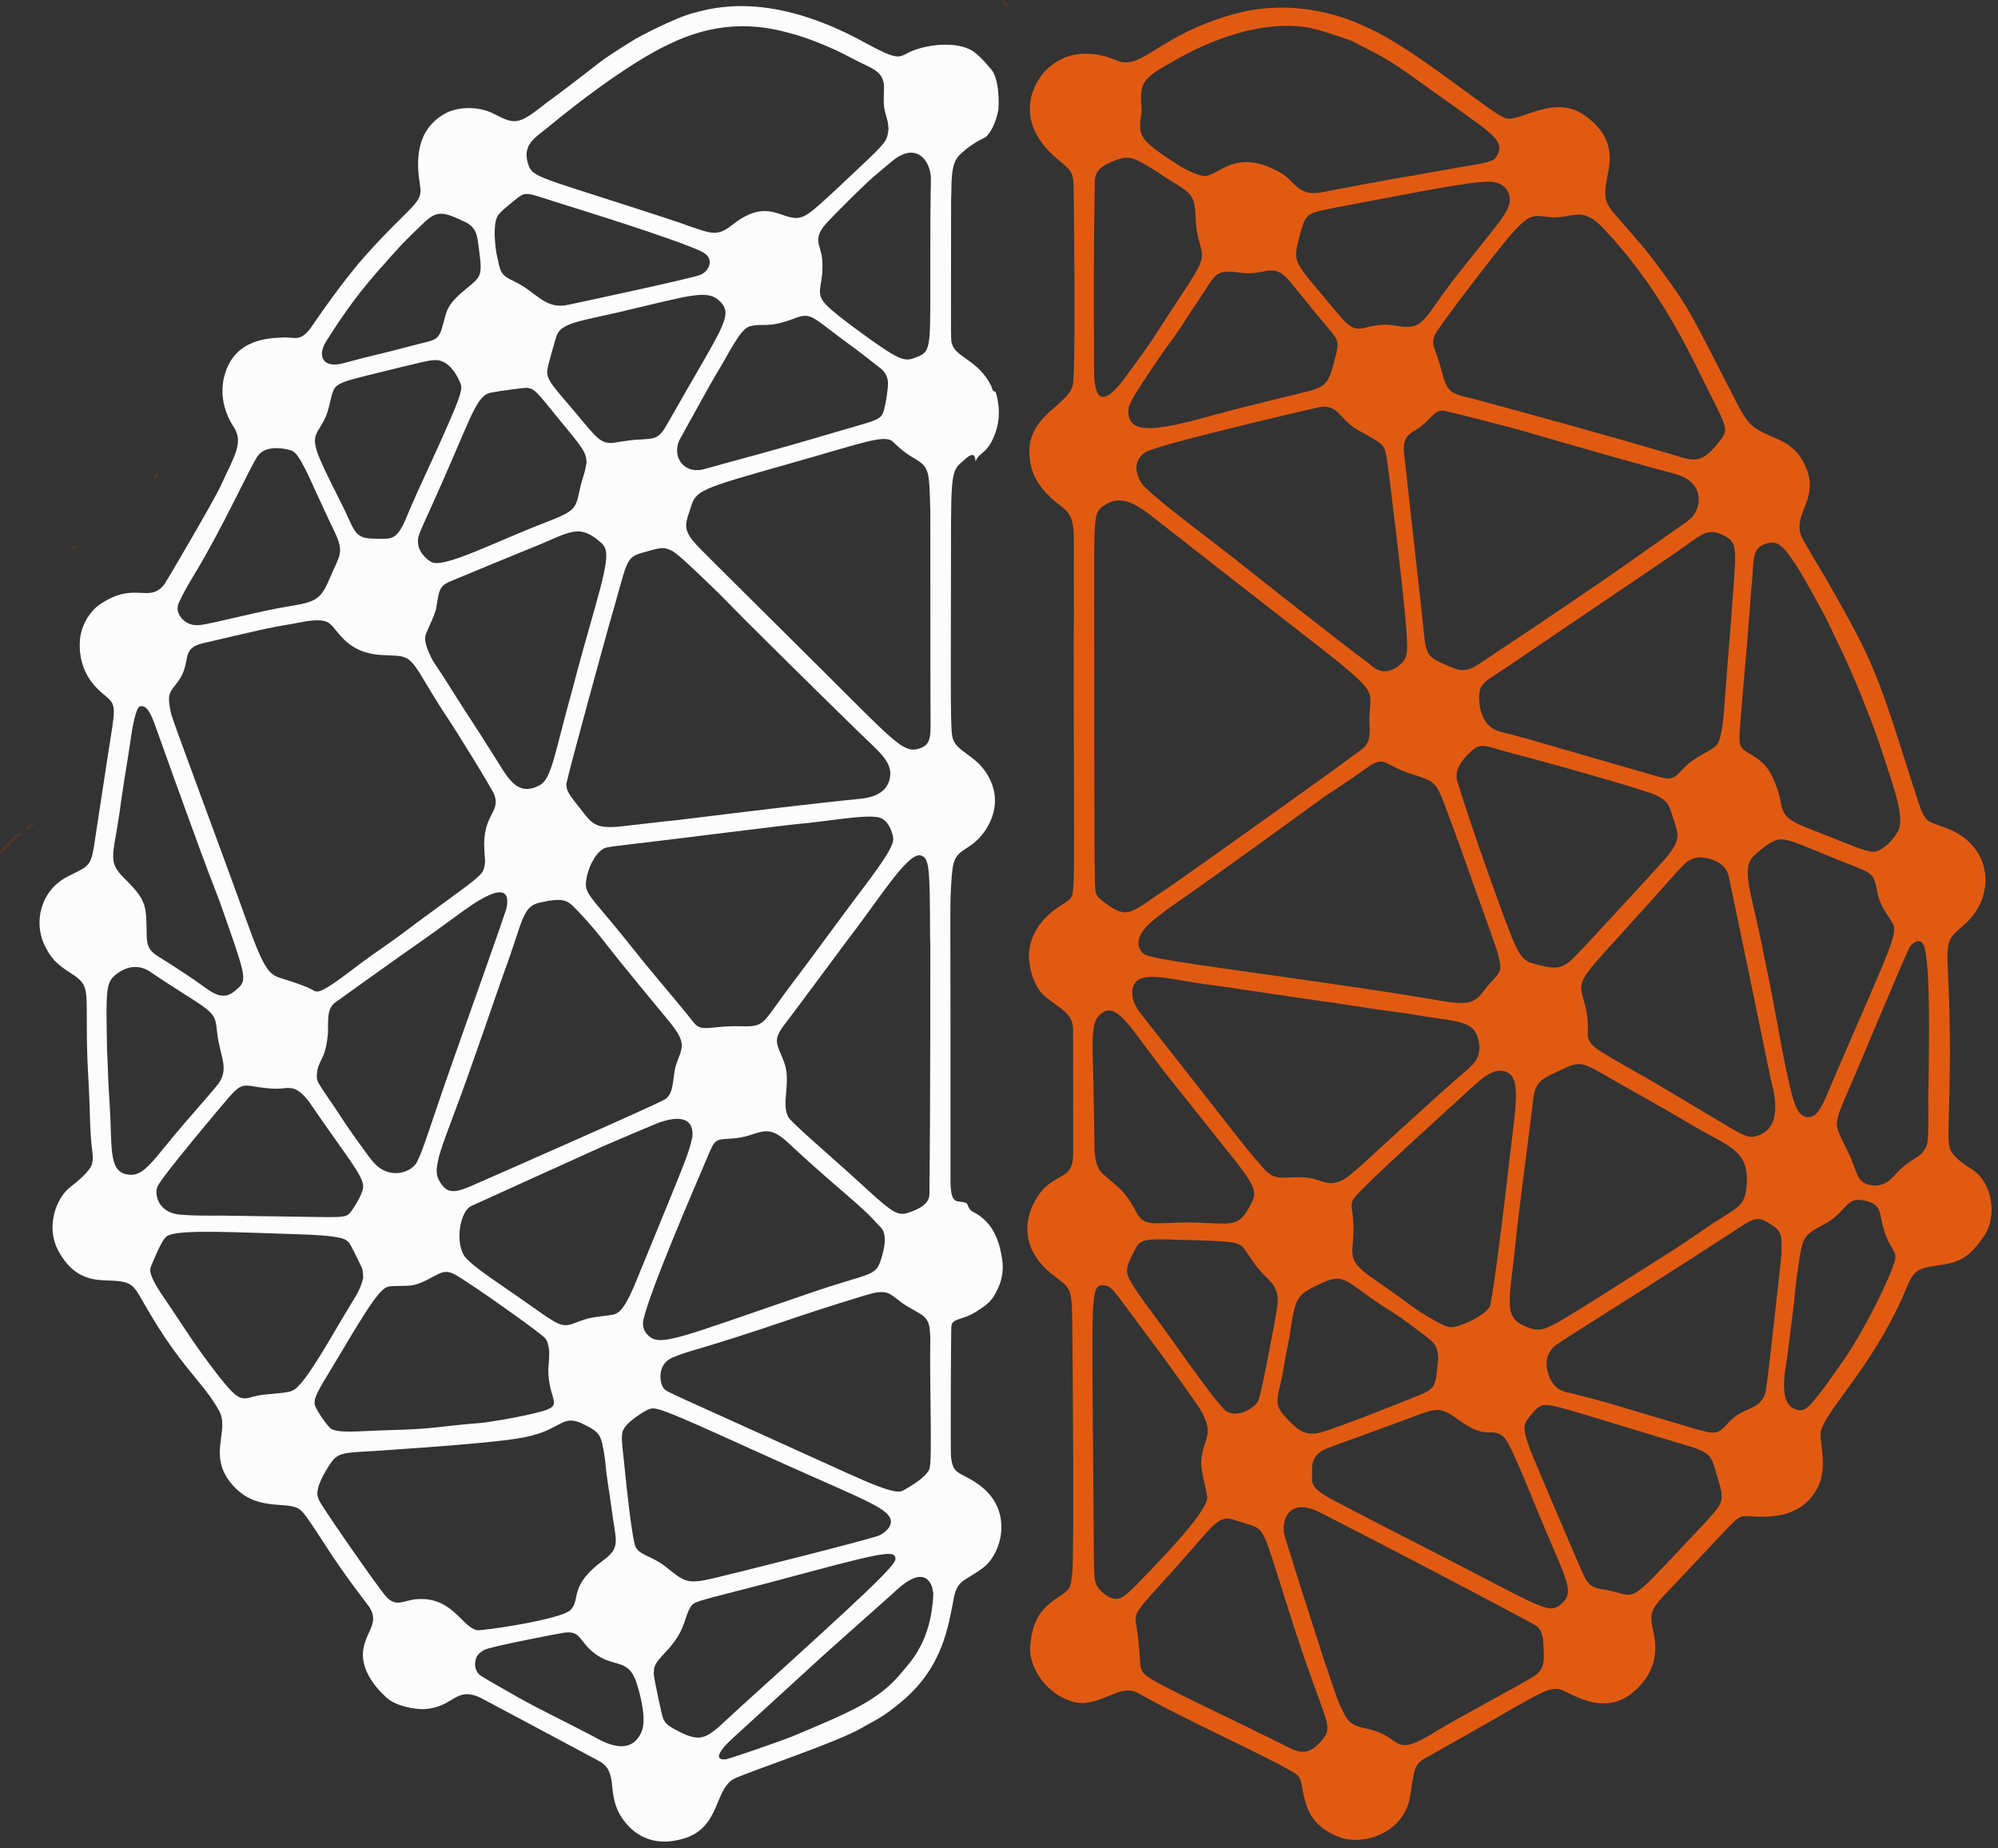 <?xml version="1.0" encoding="UTF-8" standalone="no"?><!DOCTYPE svg PUBLIC "-//W3C//DTD SVG 1.1//EN" "http://www.w3.org/Graphics/SVG/1.1/DTD/svg11.dtd"><svg width="100%" height="100%" viewBox="0 0 253 234" version="1.1" xmlns="http://www.w3.org/2000/svg" xmlns:xlink="http://www.w3.org/1999/xlink" xml:space="preserve" xmlns:serif="http://www.serif.com/" style="fill-rule:evenodd;clip-rule:evenodd;stroke-linejoin:round;stroke-miterlimit:2;"><rect x="0" y="0" width="253" height="234" fill="#333333" stroke="none"/><g><path d="M122.446,152.369c0.189,0.525 0.415,0.89 0.685,1.019c2.942,1.408 3.536,4.456 3.776,6.121c0.255,1.767 -0.239,3.051 -0.723,3.994c-0.546,1.065 -0.889,1.528 -2.721,2.656c-1.729,1.064 -2.954,0.682 -3.004,1.862c-0.043,1.015 -0.111,15.653 -0.037,16.404c0.237,2.376 1.116,1.859 3.416,3.468c4.627,3.236 3.028,8.774 0.684,10.574c-2.189,1.681 -3.251,1.455 -3.716,3.742c-0.722,3.545 -1.298,8.668 -6.489,13.107c-2.586,2.211 -3.712,2.565 -5.103,3.405c-3.117,1.882 -15.437,5.921 -16.441,6.585c-2.485,1.642 -1.545,6.68 -7.1,7.691c-0.431,0.078 -4.245,1.052 -6.864,-2.758c-2.149,-3.125 -0.374,-5.821 -2.906,-7.249c-0.446,-0.252 -14.894,-7.958 -15.058,-8.035c-3.221,-1.51 -3.324,1.215 -7.138,1.439c-0.898,0.053 -3.491,-0.295 -4.772,-1.463c-3.398,-3.096 -3.012,-5.583 -2.929,-6.119c0.378,-2.437 2.257,-3.43 0.52,-5.679c-3.024,-3.917 -4.642,-6.432 -5.015,-7.012c-2.757,-4.285 -3.08,-4.583 -3.432,-4.907c-1.523,-1.401 -5.731,0.507 -8.92,-3.544c-2.828,-3.592 -0.026,-6.584 -1.433,-9.089c-2.119,-3.773 -4.769,-5.322 -9.342,-13.296c-1.509,-2.631 -1.556,-3.05 -4.584,-3.162c-1.681,-0.062 -4.487,0.009 -6.497,-3.923c-1.465,-2.866 -0.258,-6.474 1.605,-7.911c2.552,-1.969 2.711,-2.749 2.777,-3.073c0.227,-1.112 -0.166,-1.108 -0.296,-5.778c-0.167,-5.998 -0.388,-5.985 -0.398,-11.983c-0.008,-4.445 0.116,-4.868 -2.046,-6.252c-1.916,-1.226 -2.495,-1.925 -3.259,-3.447c-1.51,-3.007 -0.518,-7.035 2.87,-8.769c2.499,-1.278 2.904,-1.2 3.329,-3.73c0.155,-0.92 0.121,-0.913 1.76,-11.531c0.933,-6.044 1.199,-6.387 -0.244,-7.577c-0.943,-0.778 -3.569,-2.808 -3.283,-7.042c0.151,-2.236 1.557,-3.886 2.335,-4.44c4.587,-3.268 6.349,-0.132 8.374,-2.695c0.183,-0.232 6.308,-10.671 7.093,-12.401c1.686,-3.714 2.954,-5.483 1.723,-7.438c-0.145,-0.23 -2.233,-3.091 -1.183,-6.713c1.274,-4.393 5.296,-4.628 7.504,-4.694c1.451,-0.044 2.13,0.635 3.586,-1.499c3.812,-5.588 6.105,-8.165 6.694,-8.827c5.367,-6.031 7.158,-6.574 6.999,-8.491c-0.108,-1.3 -1.605,-7.027 3.214,-9.583c1.444,-0.766 4.05,-0.991 6.185,0.135c2.711,1.43 3.129,1.264 6.669,-1.53c0.479,-0.378 0.527,-0.3 6.078,-4.606c0.186,-0.144 0.752,-0.722 5.004,-3.353c0.435,-0.269 5.02,-2.707 7.432,-3.333c2.431,-0.631 9.667,-2.844 21.697,3.759c4.018,2.205 4.257,1.928 5.431,1.306c1.698,-0.899 5.453,-1.591 7.861,-0.451c1.091,0.516 2.551,2.369 2.551,2.369c1.35,1.263 1.07,5.186 1.07,5.186c0,0 -0.3,2.213 -1.57,3.515c-0.124,0.127 -1.326,0.534 -2.798,1.789c-1.128,0.962 -1.588,1.482 -1.603,5.24c-0.002,0.446 -0.015,0.439 -0.031,0.887c-0.011,17.712 -0.046,17.72 0.086,18.224c0.482,1.834 3.254,2.015 4.958,5.322c0.178,0.346 0.137,0.753 0.53,0.811c0.019,0.003 0.038,0.005 0.056,0.008c0.001,0.008 0.001,0.012 0.001,0.012c0,0 0.937,2.455 0.006,5.107c-1.001,2.853 -2.058,2.431 -2.532,3.686c-0.018,-0.165 -0.084,-0.664 -0.238,-0.752c-0.41,-0.234 -1.037,0.45 -1.384,0.737c-1.654,1.369 -1.475,1.727 -1.502,16.072c-0.034,18.227 -0.052,18.573 0.406,19.442c0.832,1.579 3.512,1.997 4.787,5.368c1.274,3.367 -0.874,6.599 -2.823,7.849c-2.007,1.287 -2.134,1.475 -2.351,5.048c-0.18,2.974 -0.041,2.976 -0.072,37.239c-0.003,3.574 0.996,2.358 2.085,2.959Zm-52.97,-106.339c-0.327,1.458 -0.493,1.693 1.942,4.508c3.933,4.547 4.349,5.693 6.212,5.529c0.516,-0.045 1.606,-0.31 3.113,-0.401c2.384,-0.143 2.665,-0.068 3.84,-2.141c6.798,-11.999 8.329,-13.525 6.663,-15.292c-1.597,-1.694 -3.728,-0.848 -12.694,1.249c-4.921,1.151 -7.501,1.38 -8.068,3.022c-0.235,0.681 -0.932,3.242 -1.009,3.525Zm-46.959,30.619c0.012,0.164 -0.043,0.328 -0.03,0.492c0.061,0.81 0.995,2.197 2.816,1.997c1.687,-0.185 7.729,-1.81 11.126,-2.346c3.71,-0.586 4.191,-0.922 5.354,-3.635c1.279,-2.983 1.833,-3.176 0.561,-5.868c-0.197,-0.417 -2.053,-4.344 -2.438,-5.219c-2.021,-4.6 -2.564,-4.837 -2.992,-5.024c-0.082,-0.036 -3.098,-1.016 -4.292,0.708c-0.987,1.425 -4.417,9.064 -8.042,15.019c-1.511,2.483 -1.934,3.549 -2.064,3.875Zm51.765,-18.145c-0.145,-0.902 0.108,-1.072 -2.353,-4.031c-3.947,-4.747 -4.075,-5.336 -5.362,-5.366c-0.189,-0.004 -3.153,0.356 -4.418,0.606c-1.586,0.315 -2.28,2.409 -5.014,8.735c-3.949,9.137 -4.258,9.079 -4.208,10.245c0.061,1.417 1.421,2.34 1.743,2.487c1.658,0.762 8.027,-2.585 14.574,-5.099c3.636,-1.396 3.661,-1.724 4.146,-3.996c0.386,-1.809 0.596,-1.751 0.893,-3.58Zm-39.649,95.497c8.858,0.094 9.088,0.328 9.79,-0.571c0.364,-0.466 1.503,-2.227 1.567,-3.135c0.098,-1.388 -2.3,-4.105 -6.654,-10.515c-1.256,-1.85 -2.218,-1.974 -2.471,-2.006c-1.069,-0.138 -1.086,0.302 -3.969,-0.108c-1.955,-0.278 -2.269,-0.621 -3.878,1.227c-0.675,0.775 -8.668,10.228 -9.089,11.372c-0.381,1.037 0.123,2.984 2.317,3.435c1.343,0.276 5.548,0.203 5.737,0.205c2.677,0.027 2.669,0.05 6.65,0.096Zm-19.314,-52.458c-0.835,6.673 -1.89,7.37 0.37,9.604c2.895,2.862 2.838,3.447 2.881,7.22c0.027,2.393 1.02,2.314 3.59,4.081c0.792,0.544 1.631,0.999 3.964,2.694c1.963,1.427 2.904,1.051 4.101,-0.098c1.083,-1.039 0.817,-1.743 -2.315,-10.642c-0.615,-1.747 -0.798,-1.673 -7.968,-21.735c-0.577,-1.614 -1.167,-3.511 -2.211,-3.237c-0.597,0.156 -1.066,3.38 -1.111,3.685c-0.615,4.22 -0.688,4.2 -1.301,8.428Zm44.838,109.057c0.015,0.088 -0.11,0.993 0.77,1.596c0.428,0.293 4.41,2.553 4.796,2.772c2.379,1.35 6.69,3.427 9.33,4.836c0.981,0.524 4.574,2.804 6.098,-0.353c0.215,-0.445 0.849,-1.757 -0.473,-6.156c-1.143,-3.803 -3.213,-1.751 -6.053,-4.539c-1.36,-1.335 -1.256,-2.27 -3.168,-2.048c-0.284,0.033 -9.404,1.753 -10.171,2.202c-1.203,0.704 -1.026,1.297 -1.128,1.689Zm0.428,-179.567c-0.149,-0.755 -0.078,-2.164 -1.661,-2.916c-2.82,-1.34 -3.57,-1.522 -5.304,0.137c-2.949,2.823 -2.903,2.856 -5.62,5.906c-3.561,4 -5.627,7.422 -6.598,8.89c-1.343,2.031 -0.516,3.643 2.077,2.936c4.206,-1.146 4.229,-1.022 8.443,-2.153c2.92,-0.784 3.522,-0.599 4.008,-2.185c0.761,-2.481 0.357,-2.874 3.481,-5.397c1.703,-1.375 1.637,-1.666 1.172,-5.219Zm2.251,0.889c0.549,2.613 0.48,2.865 2.306,3.721c2.752,1.29 3.835,3.581 6.759,2.958c1.345,-0.287 15.404,-3.284 16.769,-3.796c1.006,-0.378 2.068,-2.061 0.106,-2.989c-3.285,-1.555 -15.877,-5.453 -17.271,-5.885c-4.591,-1.421 -4.821,-1.786 -5.965,-0.873c-1.256,1.003 -2.316,1.849 -2.57,2.369c-0.617,1.264 -0.2,3.958 -0.133,4.494Zm-49.279,101.073c0.168,3.333 0.096,3.329 0.32,6.652c0.359,5.3 -0.194,8.522 2.095,9.023c2.308,0.505 3.2,-1.641 7.642,-6.744c3.913,-4.495 3.959,-4.569 4.235,-5.016c1.102,-1.784 -0.045,-3.398 -0.346,-6.123c-0.229,-2.073 -0.142,-2.35 -3.16,-4.289c-3.447,-2.214 -3.454,-2.188 -5.163,-3.355c-0.239,-0.163 -2.071,-1.627 -4.439,0.189c-1.369,1.05 -1.329,1.95 -1.184,9.664Zm104.633,68.736c-0.174,-0.811 -0.162,-0.81 -0.188,-0.876c-1.156,-2.955 -4.386,0.396 -4.9,0.853c-8.201,7.309 -8.206,7.294 -8.91,7.939c-10.874,9.96 -10.887,9.931 -11.817,10.813c-0.137,0.129 -2.552,2.417 -0.529,2.292c0.504,-0.031 7.601,-2.534 8.405,-2.872c7.596,-3.189 11.059,-4.618 13.985,-8.197c1.032,-1.262 3.716,-3.859 3.954,-9.951Zm-0.388,-169.398c0.006,-8.975 0.092,-8.973 0.074,-9.753c-0.052,-2.263 -1.848,-4.626 -4.786,-2.273c-0.108,0.086 -2.56,2.118 -3.123,2.649c-2.422,2.281 -4.715,4.668 -5.114,5.084c-2.141,2.229 -0.889,2.944 -0.743,4.753c0.295,3.651 -1.224,4.147 0.74,6.042c1.291,1.246 5.081,3.941 5.537,4.265c3.98,2.829 4.367,2.654 5.832,2.054c1.782,-0.73 1.577,-1.301 1.584,-12.82Zm-75.796,17.702c-0.416,1.677 -0.477,2.499 -1.498,4.093c-1.156,1.806 -0.992,2.245 2.803,9.786c1.529,3.039 1.5,4.213 3.743,4.272c2.544,0.068 3.058,0.293 4.231,-2.24c0.294,-0.634 0.18,-0.68 3.556,-7.978c0.227,-0.49 1.572,-3.399 2.73,-6.175c0.948,-2.273 0.858,-2.779 0.815,-3.026c-0.005,-0.031 -1.089,-3.29 -3.353,-3.173c-0.723,0.037 -0.855,0.044 -8.822,2.015c-3.757,0.93 -3.797,1.191 -4.205,2.426Zm13.202,27.126c-0.439,1.347 -0.516,1.309 -1.064,2.622c-0.228,0.546 -0.813,1.098 0.669,3.866c0.204,0.381 0.282,0.323 2.923,4.537c1.79,2.857 1.86,2.799 5.043,7.877c1.574,2.511 2.778,4.895 5.613,3.325c1.472,-0.815 1.885,-4.211 3.958,-11.614c0.517,-1.845 0.43,-1.862 2.948,-10.689c2.095,-7.345 1.678,-7.68 0.456,-8.676c-2.727,-2.223 -3.894,-0.796 -9.16,1.246c-0.435,0.169 -9.471,3.894 -9.739,4.022c-1.243,0.592 -1.266,1.098 -1.647,3.485Zm24.02,109.962c0.024,0.295 0.807,7.836 1.264,8.758c0.497,1.003 2.109,1.161 3.725,2.426c2.456,1.922 2.602,2.354 6.254,1.488c2.707,-0.642 19.126,-4.748 20.794,-5.368c0.623,-0.231 2.076,-1.291 1.356,-2.406c-0.964,-1.492 -4.784,-2.772 -17.611,-8.6c-11.368,-5.165 -11.955,-5.32 -12.857,-4.997c-0.268,0.096 -2.982,1.583 -3.324,2.867c-0.239,0.898 0.116,2.731 0.399,5.833Zm33.214,-138.377c-0.012,-0.127 0.163,-1.337 -1.083,-2.224c-0.301,-0.215 -2.379,-1.884 -3.516,-2.704c-4.966,-3.586 -5.015,-4.349 -7.145,-3.54c-3.62,1.376 -3.92,0.581 -5.72,1.027c-1.272,0.315 -2.587,3.325 -4.351,6.172c-0.502,0.81 -4.074,7.323 -4.446,7.972c-1.28,2.234 0.359,4.682 3.004,3.942c4.995,-1.398 8.578,-2.29 15.95,-4.484c6.04,-1.798 6.427,-1.628 6.804,-3.024c0.382,-1.414 0.485,-2.884 0.503,-3.138Zm-70.912,82.027c-0.29,3.585 -1.308,3.369 -1.41,5.334c-0.054,1.033 0.242,0.993 3.571,6.083c0.344,0.526 2.72,3.929 3.519,4.873c2.103,2.487 4.908,1.327 5.565,0.103c0.693,-1.29 1.41,-3.684 3.317,-9.23c2.248,-6.539 7.96,-22.339 8.088,-23.144c0.641,-4.018 -4.316,-0.359 -6.536,1.282c-2.874,2.124 -6.444,4.606 -7.009,4.999c-0.031,0.021 -8.143,5.801 -8.279,5.921c-0.929,0.817 -0.795,1.898 -0.825,3.779Zm27.898,42.598c0.015,-0.177 0.153,-1.749 0.119,-2.218c-0.01,-0.139 -0.087,-1.198 -0.473,-1.673c-0.572,-0.704 -7.717,-5.687 -8.401,-6.132c-3.479,-2.265 -3.764,-2.841 -5.572,-1.84c-2.907,1.61 -3.055,1.212 -5.38,1.327c-1.123,0.056 -1.554,-0.041 -6.713,8.715c-2.058,3.493 -3.355,5.218 -3.158,6.265c0.116,0.617 1.441,2.503 1.965,2.994c0.785,0.736 3.998,0.352 7.019,0.277c6.742,-0.168 6.711,-0.523 11.984,-0.918c1.07,-0.08 6.904,-1.061 8.503,-1.712c1.796,-0.732 0.115,-1.442 0.107,-5.085Zm-23.433,-11.563c-0.078,-0.884 0.023,-0.912 -0.366,-1.71c-1.27,-2.605 -1.343,-2.678 -1.528,-2.859c-0.393,-0.386 -0.832,-0.817 -6.81,-0.987c-6.724,-0.191 -14.319,-0.639 -16.003,0.177c-0.303,0.147 -0.685,0.332 -2.069,3.666c-0.275,0.662 -0.641,1.124 2.017,4.902c0.664,0.944 2.821,4.34 4.491,6.618c2.648,3.614 3.409,4.344 3.755,4.677c1.429,1.372 1.974,0.493 3.842,0.295c3.461,-0.367 3.628,-0.181 4.62,-1.267c0.467,-0.511 1.372,-1.5 4.729,-7.251c2.578,-4.415 2.791,-4.326 3.322,-6.26Zm41.654,-17.751c0.005,-0.092 0.78,-3.703 -4.289,-1.894c-0.352,0.126 -6.912,2.923 -6.975,2.952c-1.344,0.609 -16.72,7.569 -16.797,7.616c-1.277,0.773 -1.89,4.03 -0.967,5.972c0.203,0.428 0.495,1.041 4.545,3.802c7.476,5.096 7.567,5.781 9.582,5.015c2.136,-0.812 2.169,-0.688 4.436,-1c1.015,-0.14 1.686,-0.201 3.379,-4.329c6.515,-15.889 6.563,-15.883 7.086,-18.135Zm-4.87,67.891c0.157,1.172 1.052,5.395 1.213,5.692c0.28,0.518 0.394,0.796 2.164,1.676c3.145,1.564 3.605,0.42 7.621,-3.211c16.039,-14.503 19.723,-17.971 19.616,-18.789c-0.115,-0.877 -0.669,-1.062 -10.92,1.711c-14.205,3.842 -14.497,3.511 -15.064,4.486c-0.832,1.429 -0.577,2.999 -3.171,5.701c-1.653,1.722 -1.365,1.92 -1.459,2.734Zm-27.487,-63.872c0.059,0.527 -0.105,0.797 0.579,1.818c1.144,1.707 2.615,0.758 5.766,-0.6c0.129,-0.056 21.836,-9.586 22.628,-10.141c1.184,-0.831 0.862,-2.955 1.358,-4.381c0.783,-2.251 1.437,-2.642 -1.034,-5.628c-3.205,-3.873 -3.199,-3.869 -6.373,-7.766c-1.294,-1.589 -2.664,-3.572 -5.273,-6.274c-1.121,-1.161 -1.61,-1.493 -4.625,-0.825c-2.201,0.487 -2.13,2.46 -4.385,8.533c-0.701,1.889 -4.194,12.266 -6.405,18.109c-1.809,4.78 -2.079,5.674 -2.235,7.155Zm62.511,21.293c-0.113,-1.931 -0.12,-2.466 -2.049,-3.477c-2.923,-1.531 -2.645,-2.557 -4.834,-2.245c-0.884,0.126 -8.072,2.445 -9.775,3.026c-13.169,4.493 -13.303,4.078 -16.011,5.221c-2.012,0.849 -1.6,3.339 -1.06,3.924c0.453,0.491 0.528,0.391 23.334,10.75c6.126,2.783 6.539,2.376 7.137,2.039c3.189,-1.796 3.156,-2.712 3.177,-2.782c0.333,-1.142 -0.028,-10.752 0.08,-16.456Zm-0,-49.671c-0.016,-0.669 -0.031,-0.661 -0.033,-1.332c-0.016,-8.652 -0.115,-9.702 -1.13,-10.047c-1.622,-0.551 -5.169,5.325 -9.207,10.541c-0.242,0.312 -6.975,9.418 -7.95,10.668c-1.702,2.182 -1.161,2.476 -0.231,4.852c1.011,2.582 -0.393,5.251 0.568,7.051c0.396,0.742 5.44,4.992 9.714,8.92c3.86,3.547 4.247,3.643 5.822,3.071c2.703,-0.981 2.318,-2.075 2.333,-3.124c0.133,-9.182 0.11,-30.507 0.113,-30.6Zm-43.453,-8.924c-0.332,1.745 -0.35,1.922 1.883,4.562c3.877,4.582 3.745,4.676 7.602,9.262c0.325,0.386 3.106,3.693 4.006,4.867c0.995,1.298 2.185,0.378 5.777,0.465c2.601,0.063 2.821,-0.035 4.606,-2.567c1.257,-1.783 3.444,-4.657 3.749,-5.057c0.05,-0.066 5.722,-7.758 6.602,-8.907c4.655,-6.075 4.584,-6.751 4.51,-7.443c-0.009,-0.082 -0.377,-2 -1.656,-2.418c-1.607,-0.526 -6.866,0.51 -10.697,0.816c-0.533,0.043 -14.313,1.746 -15.558,1.9c-8.29,1.025 -8.354,0.904 -8.945,1.322c-0.101,0.072 -0.602,0.426 -1.026,1.164c-0.552,0.961 -0.504,0.978 -0.853,2.034Zm2.222,73.692c-0.479,-2.81 -0.473,-3.073 -2.819,-4.21c-2.346,-1.137 -2.661,0.412 -5.906,1.359c-1.502,0.439 -3.211,0.938 -19.457,2.027c-5.15,0.345 -5.596,0.09 -6.809,2.045c-1.893,3.051 -1.425,3.781 -1.064,4.463c0.598,1.13 7.333,10.833 8.368,11.981c1.302,1.443 2.182,0.464 3.923,0.338c4.48,-0.324 5.649,3.517 7.589,3.927c0.594,0.125 10.635,-1.353 11.831,-2.543c1.381,-1.374 -0.321,-3.021 4.236,-6.358c2.177,-1.595 1.492,-2.547 1.055,-5.934c-0.459,-3.555 -0.6,-3.529 -0.948,-7.095Zm41.232,-119.759c-0.082,-3.06 -0.15,-3.678 -0.186,-3.996c-0.278,-2.508 -1.569,-2.13 -3.638,-3.942c-0.87,-0.762 -0.841,-0.79 -0.918,-0.855c-1.124,-0.947 -3.742,0.15 -13.289,2.844c-11.263,3.179 -11.632,3.328 -12.32,5.52c-0.561,1.787 -1.09,2.619 0.448,4.377c0.83,0.949 0.861,0.919 16.196,16.172c8.906,8.858 10.243,10.503 12.129,9.996c1.625,-0.437 1.639,-1.352 1.606,-3.946c-0.008,-0.667 -0.022,-0.664 -0.03,-26.17Zm-5.296,-48.34c-0.073,-0.687 -0.01,-0.689 -0.202,-1.348c-0.565,-1.932 -0.366,-1.958 -0.367,-3.972c-0.001,-2.138 -1.696,-2.388 -4.065,-3.673c-3.156,-1.711 -6.353,-2.767 -7.157,-2.987c-2.547,-0.697 -7.938,-2.373 -15.121,0.804c-1.451,0.642 -6.335,2.802 -16.43,11.098c-1.33,1.093 -3.128,2.047 -2.264,4.556c0.577,1.676 1.262,1.498 17.361,6.747c5.829,1.9 6.182,2.677 8.531,0.83c5.034,-3.958 6.652,0.481 9.354,-1.245c0.702,-0.448 1.245,-0.795 7.738,-6.968c2.563,-2.437 2.433,-2.595 2.622,-3.843Zm-51.08,92.681l-0.093,-1.33c-0.314,-4.612 2.109,-4.817 1.258,-7.096c-0.28,-0.751 -4.876,-8.185 -5.89,-9.68c-1.327,-1.955 -3.437,-5.536 -3.573,-5.749c-1.529,-2.389 -1.922,-2.106 -4.747,-2.258c-4.55,-0.245 -5.518,-3.137 -6.672,-4.011c-1.073,-0.814 -3.425,-0.139 -4.836,0.088c-2.909,0.468 -4.513,0.879 -11.141,2.418c-3.028,0.703 -1.358,2.392 -3.221,4.898c-1.013,1.362 -1.442,1.406 -0.826,4.123c0.166,0.735 6.966,18.948 9.38,25.707c2.59,7.252 3.047,7.24 4.946,7.828c3.722,1.153 3.603,1.472 3.936,1.527c0.412,0.068 0.872,0.143 4.506,-2.626c3.919,-2.987 4.05,-2.795 7.96,-5.797c0.113,-0.086 6.425,-4.711 6.649,-4.882c2.236,-1.718 2.211,-1.853 2.365,-3.159Zm10.275,-9.764c0.111,0.629 -0.108,0.762 1.47,2.71c1.8,2.222 1.889,3.061 5.808,2.601c0.533,-0.063 5.347,-0.628 6.668,-0.747c0.095,-0.009 5.675,-0.695 6.169,-0.755c1.35,-0.166 10.86,-1.335 16.888,-1.937c1.058,-0.106 3.598,-0.351 3.994,-2.742c0.331,-1.995 -1.502,-3.321 -4.003,-5.769c-16.493,-16.146 -16.379,-16.258 -17.817,-17.658c-5.12,-4.983 -5.526,-5.153 -6.13,-5.406c-0.79,-0.331 -1.259,-0.229 -3.551,0.443c-2.079,0.61 -1.755,1.199 -4.005,8.869c-0.299,1.019 -5.122,18.559 -5.491,20.391Zm9.761,67.837c0.001,0.08 -0.281,1.026 0.542,1.882c1.544,1.605 3.646,0.488 20.921,-5.414c7.023,-2.399 7.908,-1.954 8.566,-3.933c1.24,-3.729 0.04,-4.19 -0.372,-4.668c-2.063,-2.387 -5.225,-4.604 -11.383,-10.36c-2.883,-2.695 -3.604,-0.7 -7.002,-0.479c-1.819,0.118 -2.142,-0.037 -2.853,1.633c-2.473,5.807 -7.54,17.53 -8.418,21.338Z" style="fill:#fefefe;fill-opacity:0.99;"/><path d="M135.953,82.89c-0.002,-2.041 -0.006,-2.04 -0.002,-2.218c0.045,-2.051 0.027,-2.048 0.021,-8.425c-0.006,-6.318 0.276,-6.73 -1.977,-8.454c-0.355,-0.271 -2.725,-2.085 -3.357,-4.459c-1.734,-6.519 4.565,-7.722 5.208,-10.568c0.399,-1.768 0.138,-22.464 0.113,-24.417c-0.03,-2.359 -0.018,-2.538 -1.91,-4.083c-5.808,-4.743 -3.39,-9.66 -1.471,-11.502c3.826,-3.672 8.806,-1.087 8.999,-1.024c3.167,1.045 5.173,-3.276 14.591,-5.935c8.942,-2.525 16.386,1.431 16.863,1.637c6.16,2.667 15.991,11.179 17.718,11.55c1.903,0.409 6.184,-3.193 10.09,-0.265c3.851,2.887 3.035,5.835 2.655,7.831c-0.581,3.058 -0.079,3.336 1.972,5.706c2.798,3.233 2.864,3.175 5.371,6.631c2.911,4.011 3.192,4.565 8.805,15.581c1.932,3.792 2.251,3.679 5.737,5.251c0.257,0.116 1.768,0.797 2.688,2.276c3.15,5.063 -1.623,7.01 0.245,10.314c1.913,3.383 1.998,3.32 3.913,6.705c2.748,4.859 3.639,6.742 3.924,7.344c2.812,5.942 4.367,12.001 6.907,19.596c0.793,2.371 1.297,2.043 3.614,2.967c5.819,2.321 5.978,8.711 2.133,12.073c-2.028,1.773 -2.362,1.89 -2.157,5.798c0.616,11.727 -0.061,20.016 0.12,21.716c0.09,0.841 -0.036,1.67 2.958,3.556c2.488,1.567 3.32,5.851 1.452,8.517c-1.882,2.687 -3.011,3.252 -5.873,3.637c-3.139,0.423 -3.053,0.971 -4.331,3.871c-4.02,9.119 -9.962,14.64 -10.42,17.225c-0.198,1.119 0.954,4.484 -0.414,7.078c-2.432,4.613 -7.881,3.482 -9.246,3.567c-1.113,0.069 -1.004,0.415 -9.854,9.678c-2.314,2.422 -2.132,2.725 -1.588,5.395c0.092,0.451 0.656,3.22 -1.165,5.639c-4.411,5.859 -9.566,1.332 -10.918,1.172c-1.79,-0.211 -3.149,1.072 -16.835,8.722c-1.53,0.855 -1.404,1.406 -1.994,4.922c-0.768,4.577 -5.831,6.126 -8.621,5.208c-5.66,-1.862 -4.516,-6.665 -5.484,-7.794c-0.167,-0.194 -0.04,-0.44 -9.223,-4.885c-10.679,-5.169 -10.529,-5.472 -11.493,-5.841c-2.221,-0.85 -4.837,2.219 -7.955,1.246c-3.805,-1.188 -5.536,-4.877 -5.316,-7.037c0.301,-2.962 1.086,-4.568 3.552,-6.171c1.619,-1.052 1.587,-1.222 1.782,-3.141c0.267,-2.628 0.031,-28.776 -0.011,-32.377c-0.042,-3.608 -0.389,-3.746 -2.127,-5.035c-6.206,-4.605 -2.663,-10.053 -1.364,-11.286c1.87,-1.775 3.565,-1.328 3.611,-4.076c0.005,-0.276 -0,-15.744 -0.005,-15.97c-0.043,-2.061 -1.532,-2.519 -3.539,-4.157c-1.523,-1.243 -2.422,-4.404 -1.911,-6.481c0.983,-3.996 4.503,-5.17 5.097,-5.928c0.671,-0.857 0.447,-2.029 0.422,-30.883Zm33.245,-38.091c0.256,-1.365 0.456,-1.543 -0.986,-3.229c-0.924,-1.08 -0.906,-1.085 -1.823,-2.176c-0.451,-0.537 -2.854,-3.55 -3.186,-3.921c-2.144,-2.392 -2.948,-0.485 -6.166,-0.945c-2.918,-0.417 -3.053,0.061 -4.657,2.543c-1.226,1.896 -1.259,1.872 -1.363,2.038c-2.285,3.643 -3.129,4.559 -3.968,5.793c-4.092,6.018 -4.216,6.435 -4.162,7.385c0.149,2.619 3.285,2.349 10.154,0.439c4.768,-1.326 11.242,-2.817 12.823,-3.242c2.402,-0.647 2.486,-1.451 3.335,-4.685Zm48.775,144.043c-0.168,-0.629 -0.148,-0.625 -0.333,-1.249c-0.887,-2.993 -0.751,-3.415 -3.026,-4.268c-0.013,-0.005 -14.089,-4.269 -14.625,-4.426c-4.283,-1.255 -4.706,-1.36 -5.715,-0.23c-1.372,1.537 -1.663,1.767 -0.504,4.918c0.177,0.482 5.154,12.2 5.825,13.724c1.431,3.255 1.416,3.613 3.563,3.959c1.123,0.181 1.102,0.239 2.2,0.524c1.909,0.495 2.235,-0.21 9.701,-8.1c3.068,-3.243 3.031,-3.417 2.914,-4.851Zm7.154,-58.91c0.224,1.41 1.471,8.1 2.091,9.676c0.086,0.218 0.496,1.732 1.656,1.827c1.496,0.123 2.006,-1.823 4.085,-6.619c6.475,-14.944 7.375,-16.654 6.723,-17.856c-0.824,-1.517 -1.605,-2.047 -2.028,-4.341c-0.406,-2.197 -0.81,-2.121 -3.821,-3.321c-7.714,-3.076 -7.937,-3.613 -9.842,-2.47c-0.403,0.242 -1.863,1.375 -2.171,1.812c-1.301,1.848 0.107,4.779 1.565,12.423c0.008,0.044 0.898,4.255 1.225,6.143c0.038,0.219 0.181,1.042 0.517,2.727Zm-72.286,59.399c-0.319,-1.771 -0.831,-3.207 -0.724,-4.446c0.25,-2.897 1.799,-3.162 -0.173,-6.517c-0.222,-0.378 -4.16,-5.94 -5.713,-7.997c-5.235,-6.932 -5.344,-7.599 -6.495,-7.644c-1.543,-0.06 -1.489,0.853 -1.335,19.056c0.149,17.676 0.044,17.706 0.361,18.658c0.35,1.051 1.59,1.739 1.825,1.829c1.448,0.554 1.971,-0.206 5.74,-4.138c7.514,-7.84 6.48,-8.558 6.514,-8.802Zm-8.883,16.88c0.686,4.668 0.026,5 1.239,5.988c1.34,1.092 11.902,5.988 14.116,7.151c0.225,0.118 1.541,0.717 3.559,1.749c1.619,0.828 2.891,1.3 4.615,-0.885c1.427,-1.809 0.319,-2.073 -3.418,-13.576c-3.799,-11.692 -3.73,-12.693 -5.234,-13.38c-0.307,-0.14 -2.945,-0.955 -3.106,-0.98c-1.452,-0.228 -2.476,1.218 -4.98,4.075c-6.584,7.509 -7.203,7.455 -6.889,9.355c0.028,0.169 0.071,0.335 0.099,0.503Zm46.98,-57.667c0.877,-8.061 1.871,-12.019 -0.22,-12.84c-1.576,-0.619 -3.154,0.89 -4.478,2.108c-3.175,2.921 -13.945,12.609 -14.816,13.942c-0.735,1.125 0.286,1.287 -0.162,6.085c-0.25,2.674 1.338,2.991 6.214,6.589c0.182,0.134 1.821,1.344 2.3,1.644c2.941,1.844 3.523,1.915 3.867,1.957c1.151,0.14 4.59,-1.638 5,-2.595c0.404,-0.942 2.177,-15.589 2.296,-16.891Zm34.639,10.172c0.015,-1.814 0.216,-2.702 -1.128,-3.552c-1.21,-0.766 -1.761,-1.327 -3.632,-0.111c-5.7,3.703 -5.703,3.69 -6.193,4.02c-0.297,0.199 -4.396,2.787 -4.875,3.109c-0.985,0.661 -12.107,7.628 -12.758,8.132c-0.23,0.178 -1.624,1.257 -0.979,3.502c0.675,2.35 2.343,2.433 2.739,2.532c5.96,1.489 5.91,1.646 15.931,4.561c2.593,0.754 2.832,0.685 4.153,-0.753c1.881,-2.048 3.645,-1.53 4.526,-3.335c0.17,-0.348 0.283,-0.579 0.753,-4.779c1.372,-12.259 1.382,-12.257 1.465,-13.326Zm-1.378,-22.205c-0.143,-0.785 -5.123,-24.832 -5.336,-25.729c-0.427,-1.793 -3.239,-2.609 -4.57,-2.041c-1.154,0.492 -1.013,0.708 -8.612,9.064c-5.53,6.08 -5.866,6.332 -5.213,8.554c1.215,4.128 0.047,4.452 0.976,5.713c0.255,0.346 0.547,0.742 4.479,2.957c4.247,2.393 4.213,2.436 8.41,4.915c6.693,3.953 6.84,4.354 8.369,3.793c3.3,-1.21 1.787,-5.928 1.496,-7.225Zm-12.443,-33.274c-0.399,-1.228 -0.507,-1.784 -1.991,-2.523c-1.611,-0.802 -15.906,-4.747 -18.167,-5.311c-3.03,-0.755 -3.942,-1.499 -5.174,-0.407c-2.415,2.139 -1.998,3.531 -1.899,3.86c1.529,5.1 4.284,12.721 4.681,13.818c2.571,7.11 3.143,8.769 4.641,9.22c2.993,0.901 3.783,0.86 5.268,-0.475c0.804,-0.723 10.477,-11.261 11.509,-12.425c2.546,-2.87 1.831,-3.427 1.131,-5.757Zm-45.613,83.424c0.051,1.035 -0.472,1.643 2.937,3.407c6.485,3.356 6.472,3.372 7.044,3.647c0.457,0.22 0.442,0.239 5.643,2.901c13.579,6.948 14.367,7.913 16.009,6.391c1.774,-1.644 0.382,-3.154 -3.529,-12.782c-3.403,-8.377 -3.675,-8.333 -4.475,-8.698c-1.27,-0.579 -1.773,0.676 -5.285,-1.901c-2.427,-1.78 -2.763,-1.262 -7.466,0.467c-8.944,3.289 -8.986,3.198 -9.688,3.638c-1.438,0.903 -1.164,2.288 -1.19,2.93Zm29.256,20.873c-0.242,-0.851 -0.185,-0.865 -0.417,-1.24c-0.016,-0.026 -0.347,-0.387 -0.379,-0.412c-0.122,-0.098 -3.345,-1.848 -13.095,-6.963c-1.314,-0.689 -14.157,-7.369 -14.795,-7.637c-3.873,-1.632 -4.38,1.595 -4.102,2.962c0.092,0.45 4.289,13.647 4.922,15.526c1.902,5.646 1.845,5.669 2.825,7.479c1.113,2.055 3.037,1.034 5.639,2.828c1.497,1.032 1.881,1.606 5.935,-0.931c2.034,-1.272 10.786,-5.939 12.266,-6.895c1.5,-0.969 1.361,-1.99 1.201,-4.717Zm26.175,-130.425c-0.581,7.545 -0.673,7.528 -1.249,15.082c-0.179,2.347 -0.024,2.509 1.347,3.306c2.089,1.214 2.61,2.32 3.319,4.202c0.951,2.524 -0.029,3.58 3.43,4.948c8.296,3.281 8.588,3.63 9.872,2.816c0.192,-0.121 1.137,-0.72 1.956,-2.054c1,-1.629 -0.064,-4.592 -2.163,-10.955c-0.917,-2.78 -3.563,-9.562 -5.54,-13.397c-0.196,-0.381 -0.906,-2.047 -1.736,-3.576c-4.603,-8.48 -5.429,-9.22 -7.214,-8.642c-1.83,0.593 -1.473,2.108 -1.78,5.184c-0.154,1.543 -0.159,1.536 -0.242,3.086Zm-3.142,11.115c0.029,-0.426 0.032,-0.461 0.417,-5.321c0.357,-4.495 0.363,-4.491 0.389,-4.882c0.548,-8.006 0.918,-9.181 -0.651,-10.049c-1.774,-0.982 -2.555,-0.762 -4.431,0.605c-2.228,1.624 -8.627,5.907 -8.724,5.976c-0.121,0.086 -13.245,8.973 -13.44,9.111c-3.592,2.536 -4.7,2.588 -4.694,4.545c0.012,3.949 2.42,4.37 2.976,4.511c2.505,0.636 2.495,0.634 9.324,2.614l10.652,3.074c1.709,0.494 1.977,-0.205 3.112,-1.32c1.227,-1.205 2.813,-1.817 3.48,-2.313c0.585,-0.435 1.252,-0.441 1.589,-6.552Zm-40.314,-7.985c-0.331,-5.024 -2.383,-21.655 -2.576,-22.604c-0.274,-1.346 -0.401,-1.428 -3.447,-3.099c-2.513,-1.379 -2.464,-3.251 -4.848,-3.03c-0.112,0.01 -20.59,4.746 -22.149,5.723c-2.22,1.391 -0.705,3.698 -0.529,3.965c1.003,1.527 9.778,7.882 13.74,11.124c0.296,0.242 11.748,9.283 14.987,11.649c0.289,0.211 1.596,1.828 3.57,0.513c1.602,-1.067 1.322,-2.166 1.253,-4.24Zm0.008,-19.947c0.233,2.502 1.832,16.232 2.183,19.915c0.285,2.988 0.661,3.085 3.423,4.252c2.243,0.948 2.695,0.125 6.584,-2.424c4.981,-3.265 12.666,-8.542 13.761,-9.294c0.593,-0.407 7.695,-5.418 9.154,-6.432c0.502,-0.349 2.007,-1.266 1.861,-3.373c-0.141,-2.022 -2.289,-2.709 -2.579,-2.802c-1.583,-0.506 -1.629,-0.34 -19.988,-5.67c-0.998,-0.29 -9.308,-2.437 -9.779,-2.47c-1.246,-0.087 -1.653,1.386 -3.557,2.485c-1.984,1.145 -1.438,2.178 -1.064,5.813Zm11.49,60.233c-1.584,-4.656 -1.648,-4.626 -3.283,-9.265c-0.265,-0.752 -2.046,-5.805 -3.402,-9.368c-1.1,-2.891 -1.305,-2.992 -4.18,-3.885c-3.256,-1.011 -3.372,-2.385 -5.357,-0.998c-5.103,3.565 -5.154,3.476 -5.591,3.793c-18.88,13.726 -19.007,13.548 -20.607,14.797c-0.883,0.69 -4.274,2.965 -2.573,4.979c0.444,0.525 1.089,0.747 13.764,2.523c23.257,3.26 23.214,3.545 25.241,3.79c3.698,0.448 3.427,-0.71 5.354,-2.741c1.162,-1.224 1.211,-1.392 0.633,-3.625Zm-2.262,12.029c-0.272,-2.176 -0.82,-2.97 -4.169,-3.454c-4.509,-0.651 -4.498,-0.713 -4.891,-0.765c-7.088,-0.939 -7.683,-1.146 -9.309,-1.357c-3.826,-0.496 -13.295,-1.987 -15.956,-2.31c-4.742,-0.577 -9.422,-2.265 -9.644,0.801c-0.101,1.392 0.625,2.338 1.629,3.577c0.115,0.142 4.863,6.204 4.871,6.214c0.277,0.341 7.575,9.679 8.001,10.186c1.484,1.767 1.486,1.758 1.614,1.912c1.727,2.083 2.069,1.741 5.075,1.683c2.084,-0.041 3.169,0.978 4.413,0.712c1.826,-0.389 1.661,-0.773 13.877,-11.752c3.832,-3.444 4.284,-3.314 4.489,-5.449Zm-42.99,-117.05c0.01,1.864 0.086,2.368 5.207,5.62c0.026,0.016 2.042,1.185 3.033,1.152c1.802,-0.059 3.893,-3.666 9.609,-0.366c1.717,0.991 2.136,2.951 5.024,2.458c0.151,-0.026 9.369,-1.8 11.548,-2.114c0.105,-0.015 6.552,-1.179 7.54,-1.329c2.712,-0.412 2.954,-0.78 3.097,-0.997c1.261,-1.918 -0.294,-2.842 -4.117,-5.62c-2.736,-1.989 -2.758,-1.939 -5.494,-3.923c-4.719,-3.421 -5.336,-3.438 -8.204,-4.978c-0.069,-0.037 -0.012,-0.185 -4.351,-1.523c-7.57,-2.334 -16.598,2.705 -17.869,3.414c-4.456,2.487 -5.084,2.863 -4.869,5.975c0.078,1.129 0.019,1.118 -0.154,2.231Zm38.2,31.508c0.761,3.133 1.483,2.796 4.591,3.639c16.467,4.466 22.884,6.389 24.863,6.982c2.548,0.764 3.484,1.227 5.971,-2.09c0.995,-1.327 0.399,-1.868 -2.274,-7.315c-2.615,-5.331 -6.155,-12.401 -12.686,-19.325c-2.867,-3.039 -3.866,-1.078 -6.971,-1.427c-1.957,-0.22 -2.379,-0.562 -5.183,2.755c-1.566,1.852 -8.85,11.287 -9.207,12.216c-0.513,1.335 0.045,1.342 0.895,4.565Zm-43.919,64.704c0.039,1.602 0.073,1.717 1.479,2.744c2.772,2.024 3.172,0.961 7.568,-1.902c1.343,-0.875 20.319,-14.389 23.04,-16.433c2.218,-1.666 2.821,-1.59 2.686,-4.366c-0.15,-3.101 0.899,-3.587 -1.363,-5.705c-2.777,-2.601 -3.873,-3.183 -26.243,-20.733c-3.238,-2.54 -4.616,-2.18 -5.973,-1.329c-1.408,0.884 -1.282,1.244 -1.282,12.688c0,2.803 -0,31.565 0.087,35.035Zm53.22,46.099c-0.756,7.172 -1.598,9.025 1.534,10.222c1.907,0.73 2.372,0.358 8.295,-3.315c0.786,-0.487 0.77,-0.51 9.767,-6.187c1.73,-1.092 3.858,-2.572 4.189,-2.802c4.398,-3.059 5.351,-2.686 5.539,-5.895c0.258,-4.408 -2.558,-4.728 -7.331,-7.626c-1.752,-1.064 -8.254,-4.731 -8.975,-5.138c-4.265,-2.406 -4.482,-2.931 -6.986,-1.722c-2.306,1.113 -3.509,1.353 -3.756,3.837c-0.274,2.76 -1.966,14.961 -2.276,18.626Zm-53.25,-134.789c0.046,3.707 -0.182,3.698 -0.082,22.61c0.011,2.031 -0.235,7.037 3.11,3.216c0.671,-0.766 3.752,-5.054 4.089,-5.576c6.22,-9.649 6.788,-9.807 6.359,-11.816c-0.137,-0.639 -0.647,-1.805 -0.705,-4.01c-0.084,-3.209 -0.847,-3.027 -4.16,-5.233c-3.32,-2.211 -3.991,-2.234 -4.385,-2.248c-0.223,-0.008 -1.029,-0.036 -2.677,0.798c-1.642,0.831 -1.499,1.947 -1.55,2.258Zm105.549,115.742c0.021,-0.674 0.035,-0.665 0.041,-1.336c0.043,-5.206 0.257,-14.234 -0.478,-17.348c-0.37,-1.566 -1.503,-0.759 -1.841,-0.284c-0.464,0.652 -5.897,13.834 -8.14,18.962c-1.563,3.574 -1.347,3.766 -0.397,5.751c0.048,0.1 0.362,0.756 0.613,1.247c1.284,2.506 0.987,3.909 2.865,4.27c1.894,0.364 2.813,-0.954 3.24,-1.414c1.946,-2.092 2.957,-1.835 3.758,-3.265c0.258,-0.46 0.429,-0.766 0.339,-6.582Zm-62.045,33.243c-0.13,-1.797 -0.28,-1.867 -2.758,-3.727c-2.03,-1.523 -2.038,-1.498 -4.168,-2.873c-4.797,-3.097 -4.875,-4.344 -7.865,-2.943c-2.917,1.367 -3.288,1.673 -3.864,5.597c-0.394,2.681 -0.526,2.65 -0.957,5.321c-0.532,3.292 -1.425,4.191 0.139,5.88c1.481,1.599 2.393,2.504 4.171,2.192c1.769,-0.311 11.886,-4.403 12.907,-4.817c2.215,-0.896 2.049,-1.337 2.395,-4.63Zm-20.439,-6.168c0.084,-0.771 0.435,-2.157 -0.731,-3.509c-0.955,-1.108 -1.207,-0.896 -3.197,-3.944c-0.643,-0.984 -1.006,-1.215 -5.598,-1.336c-7.184,-0.189 -7.639,-0.433 -8.457,1.204c-0.298,0.597 -1.025,1.853 -0.986,2.687c0.026,0.547 0.052,1.117 3.6,5.817c1.646,2.18 7.716,11.037 8.964,11.897c1.376,0.948 3.602,-0.393 4.039,-1.279c0.449,-0.909 2.33,-11.24 2.365,-11.538Zm-23.071,-19.996c0.281,2.759 0.897,2.524 2.938,4.412c2.888,2.671 1.895,4.642 4.846,4.621c2.85,-0.02 2.842,-0.209 6.642,-0.023c3.017,0.147 3.921,0.268 5.145,-2.006c0.753,-1.398 1.134,-1.917 -0.625,-4.38c-0.177,-0.249 -0.898,-1.258 -2.343,-3.013c-0.178,-0.216 -5.823,-7.332 -6.472,-8.126c-5.563,-6.802 -7.332,-11.28 -9.703,-8.611c-0.881,0.992 -0.687,3.838 -0.615,6.94c0.128,5.495 0.087,5.489 0.187,10.187Zm25.783,-115.334c-0.543,2.38 -0.524,2.637 2.487,6.182c3.784,4.455 4.007,5.305 6.073,4.777c3.41,-0.872 3.89,0.151 5.834,-0.137c1.785,-0.264 2.57,-2.633 6.261,-7.172c0.35,-0.43 0.336,-0.432 4.31,-5.42c1.905,-2.39 1.853,-3.192 1.833,-3.507c-0.144,-2.234 -2.389,-2.237 -2.668,-2.237c-2.4,-0.003 -8.683,1.266 -17.263,2.871c-4.656,0.871 -4.923,1.029 -5.298,1.25c-0.879,0.519 -1.014,1.367 -1.569,3.393Zm62.905,133.107c-0.211,2.185 -0.241,2.177 -0.958,7.979c-0.213,1.725 -1.484,6.788 1.651,6.947c0.829,0.042 1.487,-0.968 2.715,-2.489c0.448,-0.555 1.817,-2.538 2.228,-3.101c3.126,-4.281 7.099,-12.543 7.079,-13.792c-0.018,-1.123 -0.956,-1.138 -1.717,-4.457c-0.291,-1.271 -0.174,-2.329 -2.306,-2.724c-2.421,-0.448 -1.903,1.434 -5.33,3.202c-2.708,1.397 -2.44,1.89 -3.163,6.633c-0.04,0.261 -0.184,1.657 -0.198,1.802Z" style="fill:#e15a12;"/><path d="M1.384,106.403l0.353,-0.092c-0.131,0.135 0.02,0.204 -0.112,0.341c-0.13,0.135 -0.204,-0.019 -0.327,0.112c-0.083,0.089 -0.021,0.261 -0.105,0.349c-0.079,0.083 -0.248,0.023 -0.326,0.107c-0.083,0.09 -0.017,0.264 -0.101,0.353c-0.08,0.084 -0.251,0.021 -0.332,0.104c-0.086,0.089 -0.029,0.263 -0.114,0.353c-0.077,0.082 -0.243,0.026 -0.321,0.108c0.193,-0.665 0.17,-0.672 0.209,-0.717c0.107,-0.125 0.166,-0.016 0.283,-0.137c0.078,-0.08 0.063,-0.224 0.143,-0.302c0.079,-0.078 0.224,-0.061 0.303,-0.139c0.079,-0.078 0.065,-0.223 0.144,-0.301c0.079,-0.078 0.223,-0.062 0.303,-0.14Z" style="fill:#b94a0e;fill-opacity:0.21;"/><path d="M4.425,104.132c-0.085,0.082 -0.015,0.258 -0.101,0.341c-0.084,0.081 -0.254,0.006 -0.339,0.085c-0.08,0.075 -0.006,0.245 -0.089,0.316c-0.047,0.04 -0.055,0.014 -0.745,0.193c0.076,-0.076 0.067,-0.212 0.143,-0.289c0.079,-0.08 0.22,-0.077 0.3,-0.156c0.118,-0.118 0.014,-0.174 0.138,-0.283c0,-0 0.638,-0.191 0.693,-0.207Z" style="fill:#b8490e;fill-opacity:0.18;"/><path d="M2.674,105.456c-0.081,0.073 -0.017,0.24 -0.098,0.312c-0.097,0.086 -0.276,0.022 -0.373,0.108c-0.134,0.119 0.024,0.196 -0.111,0.322c-0.144,0.135 -0.212,-0.02 -0.354,0.113l-0.353,0.092c0.078,-0.078 0.064,-0.222 0.142,-0.301c0.078,-0.079 0.221,-0.066 0.301,-0.143c0.121,-0.118 0.014,-0.176 0.136,-0.283c0.045,-0.039 0.052,-0.016 0.711,-0.22Z" style="fill:#b7490e;fill-opacity:0.22;"/><path d="M126.853,-0c0.14,0.124 0.191,0.007 0.327,0.128c0.122,0.108 0.017,0.164 0.135,0.283c0.078,0.079 0.219,0.072 0.297,0.151c0.077,0.078 0.067,0.217 0.144,0.295c-0.058,-0.017 -0.725,-0.216 -0.725,-0.216c-0.041,-0.034 -0.013,-0.047 -0.178,-0.641Z" style="fill:#b3470e;fill-opacity:0.19;"/><path d="M9.772,69.087c-0.079,0.063 -0.006,0.228 -0.084,0.291c-0.051,0.041 -0.059,0.012 -0.799,0.161c0.071,-0.052 0.037,-0.188 0.108,-0.24c0,-0 0.713,-0.196 0.775,-0.213Z" style="fill:#b0460e;fill-opacity:0.22;"/><path d="M20.011,59.836c-0.206,0.707 -0.184,0.712 -0.222,0.763c-0.057,0.076 -0.211,0.022 -0.268,0.098c0.209,-0.667 0.187,-0.674 0.226,-0.72c0.103,-0.125 0.165,-0.02 0.265,-0.14Z" style="fill:#b4480e;fill-opacity:0.27;"/></g></svg>